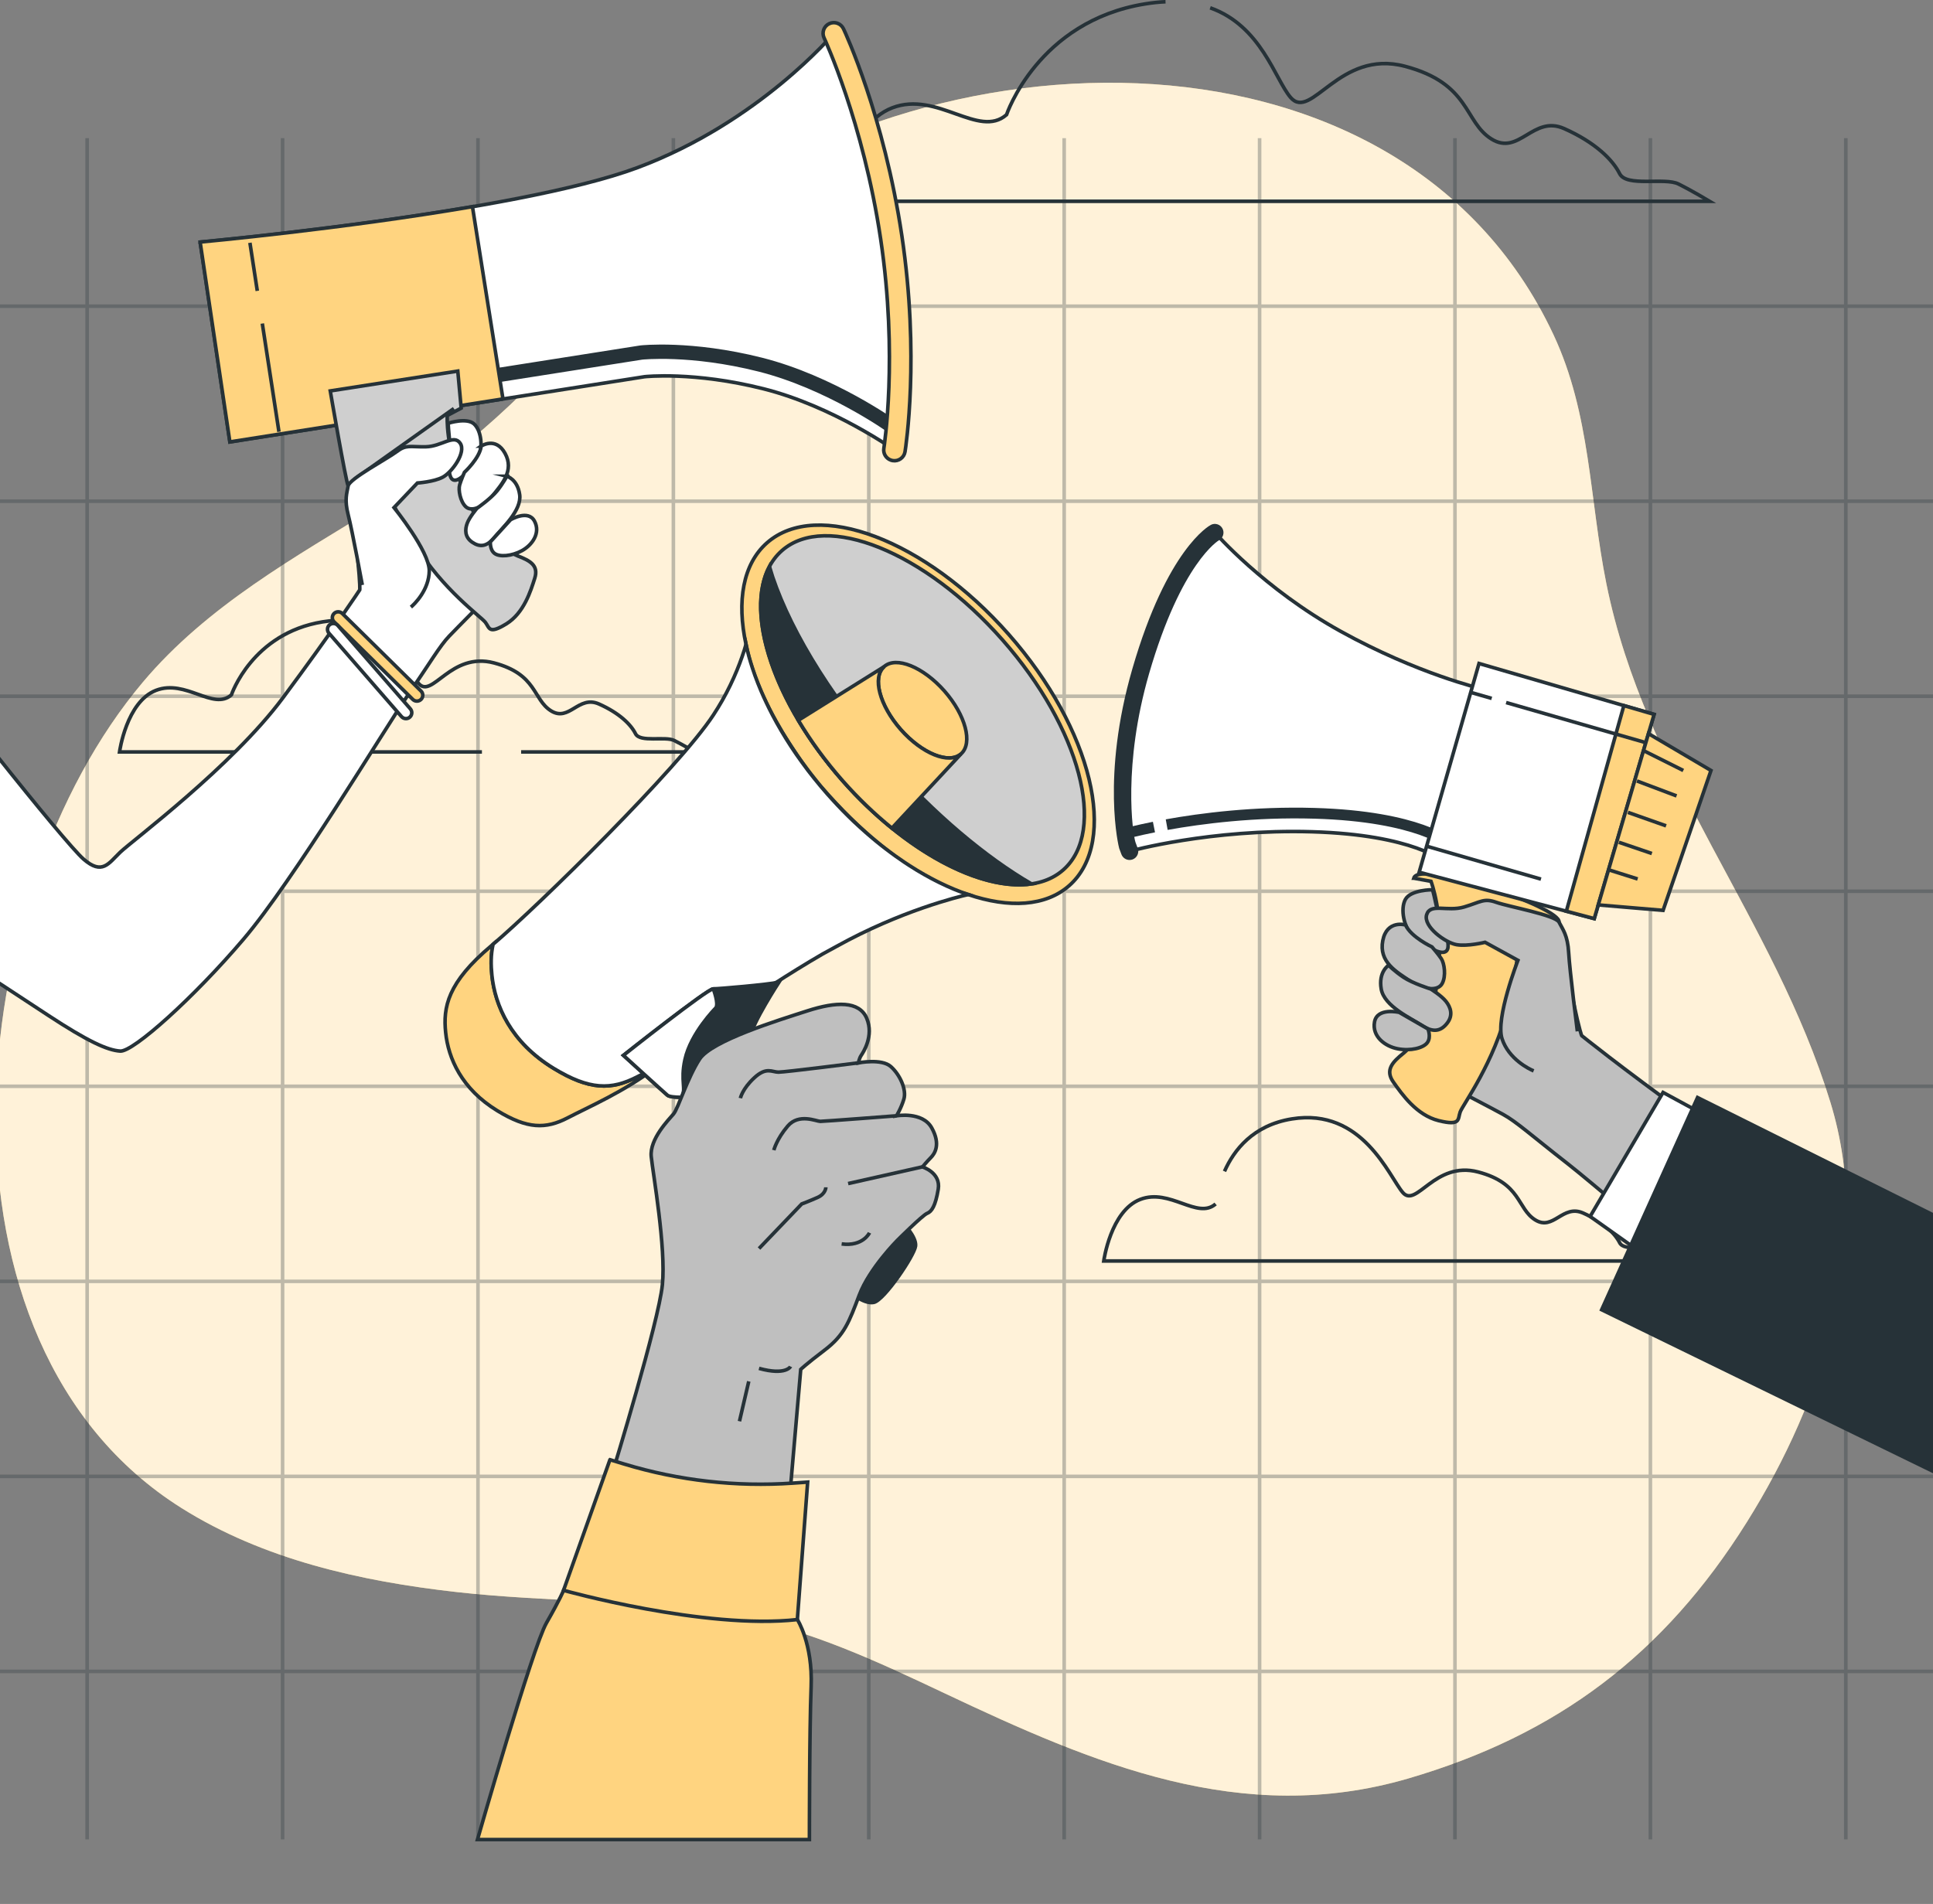 <svg xmlns="http://www.w3.org/2000/svg" fill="none" viewBox="0 0 540 532" height="532" width="540">
<rect x="0" y="0" width="540" height="532" fill="#808080" stroke="none"/>
<g clip-path="url(#clip0_3288_1559)">
<path fill="#FFD480" d="M167.49 86.912C172.75 80.928 178.159 75.102 183.989 69.711C251.226 7.564 390.211 0.105 433.983 93.536C444.409 115.801 443.968 139.344 448.74 163.026C459.6 216.89 495.609 256.7 511.353 308.051C523.566 347.853 509.373 391.18 487.996 425.297C464.774 462.376 434.98 484.771 393.431 496.928C346.854 510.56 305.424 492.763 263.954 473.162C245.309 464.346 226.066 455.301 205.64 451.57C180.061 446.897 153.389 447.749 127.564 444.844C100.705 441.831 73.59 435.765 50.685 421.357C-22.663 375.225 -10.662 250.663 39.933 190.582C57.846 169.314 82.403 155.669 105.629 141.405C130.7 125.995 148.002 109.048 167.482 86.921L167.49 86.912Z"></path>
<path fill="white" d="M167.49 86.912C172.75 80.928 178.159 75.102 183.989 69.711C251.226 7.564 390.211 0.105 433.983 93.536C444.409 115.801 443.968 139.344 448.74 163.026C459.6 216.89 495.609 256.7 511.353 308.051C523.566 347.853 509.373 391.18 487.996 425.297C464.774 462.376 434.98 484.771 393.431 496.928C346.854 510.56 305.424 492.763 263.954 473.162C245.309 464.346 226.066 455.301 205.64 451.57C180.061 446.897 153.389 447.749 127.564 444.844C100.705 441.831 73.59 435.765 50.685 421.357C-22.663 375.225 -10.662 250.663 39.933 190.582C57.846 169.314 82.403 155.669 105.629 141.405C130.7 125.995 148.002 109.048 167.482 86.921L167.49 86.912Z" opacity="0.7"></path>
<g opacity="0.3">
<path stroke-miterlimit="10" stroke="#263238" d="M515.638 38.601V513.957"></path>
<path stroke-miterlimit="10" stroke="#263238" d="M461.052 38.601V513.957"></path>
<path stroke-miterlimit="10" stroke="#263238" d="M406.459 38.601V513.957"></path>
<path stroke-miterlimit="10" stroke="#263238" d="M351.877 38.601V513.957"></path>
<path stroke-miterlimit="10" stroke="#263238" d="M297.288 38.601V513.957"></path>
<path stroke-miterlimit="10" stroke="#263238" d="M242.702 38.601V513.957"></path>
<path stroke-miterlimit="10" stroke="#263238" d="M188.113 38.601V513.957"></path>
<path stroke-miterlimit="10" stroke="#263238" d="M133.531 38.601V513.957"></path>
<path stroke-miterlimit="10" stroke="#263238" d="M78.942 38.601V513.957"></path>
<path stroke-miterlimit="10" stroke="#263238" d="M24.345 38.601V513.957"></path>
<path stroke-miterlimit="10" stroke="#263238" d="M-0.001 85.553H539.999"></path>
<path stroke-miterlimit="10" stroke="#263238" d="M-0.001 140.046H539.999"></path>
<path stroke-miterlimit="10" stroke="#263238" d="M-0.001 194.539H539.999"></path>
<path stroke-miterlimit="10" stroke="#263238" d="M-0.001 249.032H539.999"></path>
<path stroke-miterlimit="10" stroke="#263238" d="M-0.001 303.525H539.999"></path>
<path stroke-miterlimit="10" stroke="#263238" d="M-0.001 358.03H539.999"></path>
<path stroke-miterlimit="10" stroke="#263238" d="M-0.001 412.523H539.999"></path>
<path stroke-miterlimit="10" stroke="#263238" d="M-0.001 467.016H539.999"></path>
</g>
<path stroke-miterlimit="10" stroke="#263238" d="M338.075 2.182C352.364 7.258 356.173 22.136 360.528 27.222C366.336 34.001 374.075 13.676 392.456 18.512C410.838 23.347 408.906 33.99 416.645 38.837C424.384 43.672 428.259 32.058 436.97 35.933C445.68 39.808 450.516 44.644 452.448 48.508C454.38 52.372 465.023 49.479 468.898 51.411C472.773 53.343 477.608 56.247 477.608 56.247H233.777C233.777 56.247 236.681 34.962 249.256 30.126C261.83 25.29 273.444 38.837 281.183 32.058C281.183 32.058 289.894 5.937 319.89 1.091C321.909 0.763 323.809 0.567 325.599 0.49"></path>
<path stroke-miterlimit="10" stroke="#263238" d="M342.07 327.29C344.701 321.352 350.061 314.388 360.9 312.642C380.668 309.454 388.047 328.742 391.878 333.207C395.709 337.671 400.807 324.278 412.923 327.465C425.039 330.652 423.762 337.671 428.871 340.858C433.979 344.046 436.523 336.394 442.264 338.948C448.006 341.502 451.193 344.69 452.47 347.244C453.747 349.798 460.766 347.877 463.309 349.154C465.863 350.431 469.051 352.342 469.051 352.342H308.341C308.341 352.342 310.252 338.315 318.547 335.128C326.843 331.94 334.495 340.869 339.593 336.405"></path>
<path stroke-miterlimit="10" stroke="#263238" d="M134.632 210.101H33.39C33.39 210.101 35.3 196.075 43.596 192.888C51.892 189.7 59.544 198.629 64.641 194.165C64.641 194.165 70.383 176.951 90.151 173.753C109.919 170.554 113.106 186.502 116.938 190.966C120.769 195.431 125.866 182.038 137.983 185.225C150.099 188.412 148.822 195.431 153.93 198.618C159.039 201.806 161.582 194.154 167.324 196.708C173.065 199.262 176.253 202.45 177.53 205.004C178.807 207.558 185.825 205.637 188.369 206.914C190.923 208.191 194.11 210.101 194.11 210.101H145.58"></path>
<path stroke-miterlimit="10" stroke="#263238" fill="white" d="M-0.927 211.105C10.392 225.339 20.696 237.761 23.327 240.043C28.567 244.594 30.291 241.298 33.577 238.132C36.873 234.967 64.751 214.205 79.029 194.994C93.306 175.794 100.5 164.813 100.5 164.813C100.5 164.813 100.685 163.721 99.91 155.993C99.135 148.265 97.869 140.58 102.137 137.316C106.394 134.053 112.518 135.69 116.535 141.628C120.552 147.566 134.949 168.131 134.949 168.131C134.949 168.131 128.138 174.975 125.485 177.748C122.833 180.52 120.235 185.05 113.697 194.612C107.158 204.174 81.933 246.057 68.048 262.398C54.163 278.727 37.244 293.911 33.609 293.692C29.974 293.474 24.44 290.909 13.47 283.705C9.923 281.38 4.629 277.898 -0.916 274.263V211.116L-0.927 211.105Z"></path>
<path stroke-miterlimit="10" stroke="#263238" fill="#FFD480" d="M116.47 195.9C116.896 195.9 117.311 195.737 117.638 195.409C118.271 194.765 118.261 193.728 117.617 193.095L95.622 171.417C94.978 170.784 93.941 170.795 93.308 171.439C92.674 172.083 92.686 173.12 93.329 173.753L115.324 195.431C115.641 195.748 116.056 195.9 116.47 195.9Z"></path>
<path stroke-miterlimit="10" stroke="#263238" fill="white" d="M113.403 200.791C113.786 200.791 114.168 200.66 114.473 200.387C115.15 199.797 115.226 198.76 114.637 198.073L94.367 174.768C93.777 174.091 92.74 174.015 92.053 174.604C91.376 175.194 91.3 176.231 91.889 176.918L112.159 200.223C112.487 200.594 112.934 200.791 113.393 200.791H113.403Z"></path>
<path stroke-miterlimit="10" stroke="#263238" fill="white" d="M55.911 67.643L64.218 123.487L180.075 105.258C180.075 105.258 193.829 103.73 213.313 108.642C232.797 113.565 249.88 125.746 249.88 125.746C249.88 125.746 254.006 99.909 248.985 66.322C243.964 32.735 232.939 9.321 232.939 9.321C232.939 9.321 212.112 34.143 178.088 46.838C144.076 59.533 55.911 67.654 55.911 67.654V67.643Z"></path>
<path stroke-miterlimit="10" stroke-width="4" stroke="#263238" d="M134.993 105.454L179.157 98.501C179.157 98.501 192.911 96.973 212.395 101.885C231.879 106.808 248.962 118.99 248.962 118.99"></path>
<path stroke-miterlimit="10" stroke="#263238" fill="#FFD480" d="M248.809 128.54C248.995 128.617 249.191 128.66 249.399 128.704C251.025 128.966 252.564 127.853 252.826 126.226C253.001 125.157 256.974 99.549 251.942 65.885C246.91 32.244 236.093 9.015 235.634 8.044C234.936 6.548 233.146 5.904 231.65 6.614C230.155 7.312 229.511 9.103 230.22 10.598C230.329 10.827 241.125 34.056 246.015 66.769C250.916 99.527 246.954 125.026 246.91 125.277C246.681 126.696 247.5 128.049 248.799 128.54H248.809Z"></path>
<path stroke-miterlimit="10" stroke="#263238" fill="#FFD480" d="M140.517 111.468L64.217 123.476L55.91 67.632C55.91 67.632 95.599 63.975 131.981 57.742L140.506 111.468H140.517Z"></path>
<path stroke-miterlimit="10" stroke="#263238" d="M73.277 90.401L77.927 120.648"></path>
<path stroke-miterlimit="10" stroke="#263238" d="M69.817 67.839L71.88 81.276"></path>
<path stroke-miterlimit="10" stroke="#263238" fill="#CFCFCF" d="M127.888 103.686L128.838 114.033L124.941 116.107C124.941 116.107 124.439 125.014 129.176 135.919L133.914 146.824C133.914 146.824 141.162 154.017 144.655 155.349C148.148 156.68 150.516 158.023 149.381 161.592C148.246 165.162 146.347 171.318 141.424 174.331C136.501 177.344 136.785 175.455 135.595 173.894C134.416 172.333 123.566 164.66 116.078 152.26C108.579 139.86 106.57 132.885 106.57 132.885C106.57 132.885 97.98 137.382 97.259 135.777C96.539 134.173 92.26 109.231 92.26 109.231L127.888 103.686Z"></path>
<path stroke-miterlimit="10" stroke="#263238" d="M126.797 114.143L99.115 133.812"></path>
<path stroke-miterlimit="10" stroke="#263238" fill="white" d="M125.225 118.258C125.225 118.258 130.421 116.566 132.462 118.487C134.514 120.408 134.951 125.244 133.586 127.503C132.222 129.763 128.565 135.068 126.546 134.052C124.537 133.037 125.825 125.309 125.825 125.309C125.825 125.309 125.171 119.371 125.225 118.258Z"></path>
<path stroke-miterlimit="10" stroke="#263238" fill="white" d="M134.415 124.655C134.415 124.655 138.487 121.904 141.095 126.685C143.704 131.466 140.255 135.21 137.613 138.506C134.972 141.803 131.708 143.08 130.125 141.596C128.543 140.111 128.008 136.869 128.401 135.505C128.794 134.14 129.743 131.968 129.743 131.968C129.743 131.968 134.022 128.038 134.426 124.655H134.415Z"></path>
<path stroke-miterlimit="10" stroke="#263238" fill="white" d="M141.576 133.07C141.576 133.07 144.567 133.834 145.179 138.233C145.779 142.632 140.223 147.598 138.105 150.196C135.977 152.794 134.034 152.947 131.916 151.506C129.799 150.065 129.864 147.948 130.53 146.179C131.207 144.411 133.248 142.031 133.248 142.031C133.248 142.031 137.21 139.248 138.913 137.109C140.605 134.969 141.587 133.07 141.587 133.07H141.576Z"></path>
<path stroke-miterlimit="10" stroke="#263238" fill="white" d="M142.646 145.219C142.646 145.219 147.558 142.283 149.315 145.612C151.084 148.942 148.66 152.314 145.789 153.875C142.919 155.436 139.546 155.676 138.17 154.639C136.795 153.613 136.992 151.408 136.992 151.408L142.635 145.219H142.646Z"></path>
<path fill="white" d="M101.211 163.459C101.211 163.459 98.406 148.243 97.281 143.898C96.157 139.554 96.921 137.775 97.259 135.777C97.598 133.78 108.175 128.202 110.838 126.183C113.502 124.163 114.484 124.916 118.927 124.84C123.38 124.764 126.742 121.238 128.543 123.825C130.344 126.401 126.186 132.022 123.664 133.343C121.143 134.664 116.602 134.959 116.602 134.959L110.074 141.825C110.074 141.825 119.953 154.05 119.92 159.464C119.876 164.878 115.718 168.862 114.79 169.637"></path>
<path stroke-miterlimit="10" stroke="#263238" d="M101.211 163.459C101.211 163.459 98.406 148.243 97.281 143.898C96.157 139.554 96.921 137.775 97.259 135.777C97.598 133.78 108.175 128.202 110.838 126.183C113.502 124.163 114.484 124.916 118.927 124.84C123.38 124.764 126.742 121.238 128.543 123.825C130.344 126.401 126.186 132.022 123.664 133.343C121.143 134.664 116.602 134.959 116.602 134.959L110.074 141.825C110.074 141.825 119.953 154.05 119.92 159.464C119.876 164.878 115.718 168.862 114.79 169.637"></path>
<path stroke-miterlimit="10" stroke="#263238" fill="#BFBFBF" d="M472.336 312.314C452.328 297.862 441.86 289.369 441.86 289.369C441.86 289.369 441.303 288.278 439.524 279.873C437.744 271.468 436.5 262.943 430.911 260.945C425.323 258.948 419.428 262.714 417.191 270.322C414.953 277.93 406.679 304.422 406.679 304.422C406.679 304.422 416.164 309.345 419.887 311.375C423.609 313.405 427.866 317.302 437.974 325.183C441.216 327.716 447.601 333.097 455.439 339.657L472.347 312.314H472.336Z"></path>
<path stroke-miterlimit="10" stroke="#263238" fill="#FFD480" d="M394.957 245.38L399.76 246.253C399.76 246.253 403.286 255.477 401.954 268.554L400.622 281.631C400.622 281.631 395.394 291.651 392.163 294.216C388.932 296.792 386.88 299.008 389.27 302.381C391.661 305.754 395.732 311.605 401.921 313.133C408.121 314.65 407.194 312.751 407.914 310.71C408.634 308.668 417.487 296.945 421.22 281.369C424.953 265.792 424.724 257.758 424.724 257.758C424.724 257.758 435.115 259.592 435.508 257.682C436.349 253.578 396.464 240.075 394.946 245.38H394.957Z"></path>
<path stroke-miterlimit="10" stroke="#263238" fill="#BFBFBF" d="M400.175 248.611C400.175 248.611 394.139 248.578 392.621 251.285C391.104 253.992 392.272 259.243 394.466 261.164C396.66 263.085 402.303 267.451 404.083 265.694C405.862 263.936 401.91 256.241 401.91 256.241C401.91 256.241 400.601 249.768 400.175 248.611Z"></path>
<path stroke-miterlimit="10" stroke="#263238" fill="#BFBFBF" d="M392.642 258.446C392.642 258.446 387.425 256.918 386.289 262.834C385.154 268.75 390.033 271.534 393.93 274.11C397.827 276.686 401.691 276.948 402.859 274.852C404.027 272.756 403.503 269.165 402.63 267.855C401.757 266.545 400.032 264.58 400.032 264.58C400.032 264.58 394.203 261.873 392.642 258.446Z"></path>
<path stroke-miterlimit="10" stroke="#263238" fill="#BFBFBF" d="M387.917 269.711C387.917 269.711 385.013 271.523 385.854 276.359C386.694 281.194 394.215 284.556 397.326 286.587C400.437 288.617 402.544 288.115 404.279 285.888C406.015 283.672 405.251 281.445 403.952 279.808C402.653 278.171 399.695 276.348 399.695 276.348C399.695 276.348 394.575 274.743 392.076 273.062C389.576 271.381 387.906 269.7 387.906 269.7L387.917 269.711Z"></path>
<path stroke-miterlimit="10" stroke="#263238" fill="#BFBFBF" d="M390.886 282.875C390.886 282.875 384.73 281.434 383.987 285.528C383.245 289.621 386.924 292.372 390.471 293.049C394.019 293.736 397.654 292.841 398.756 291.302C399.859 289.752 398.909 287.504 398.909 287.504L390.886 282.875Z"></path>
<path fill="#BFBFBF" d="M440.649 288.169C440.649 288.169 438.499 271.195 438.226 266.239C437.953 261.284 436.545 259.668 435.53 257.671C434.504 255.673 421.482 253.359 418 252.126C414.518 250.892 413.732 252.017 409.016 253.425C404.301 254.833 399.574 252.257 398.548 255.575C397.522 258.893 403.788 263.423 406.888 263.958C409.988 264.493 414.867 263.292 414.867 263.292L424.047 268.335C424.047 268.335 417.738 284.534 419.604 290.232C421.46 295.93 427.191 298.713 428.435 299.226"></path>
<path stroke-miterlimit="10" stroke="#263238" d="M440.649 288.169C440.649 288.169 438.499 271.195 438.226 266.239C437.953 261.284 436.545 259.668 435.53 257.671C434.504 255.673 421.482 253.359 418 252.126C414.518 250.892 413.732 252.017 409.016 253.425C404.301 254.833 399.574 252.257 398.548 255.575C397.522 258.893 403.788 263.423 406.888 263.958C409.988 264.493 414.867 263.292 414.867 263.292L424.047 268.335C424.047 268.335 417.738 284.534 419.604 290.232C421.46 295.93 427.191 298.713 428.435 299.226"></path>
<path stroke-miterlimit="10" stroke="#263238" fill="white" d="M464.587 305.24L444.218 339.897L457.797 349.535L477.085 312.03L464.587 305.24Z"></path>
<path stroke-miterlimit="10" stroke="#263238" fill="#263238" d="M544.368 413.228L447.438 365.964L474.225 306.67L544.368 341.622V413.228Z"></path>
<path stroke-miterlimit="10" stroke="#263238" d="M446.423 250.226L434.187 246.7"></path>
<path stroke-miterlimit="10" stroke="#263238" fill="white" d="M414.015 192.494C414.015 192.494 396.037 188.314 374.511 176.394C352.986 164.474 339.396 148.799 339.396 148.799C339.396 148.799 328.229 154.628 318.7 187.473C310.754 214.86 314.312 234.508 314.934 236.178L315.557 237.848C315.557 237.848 338.13 231.572 366.565 232.412C394.989 233.253 403.35 240.774 403.35 240.774L414.015 192.483V192.494Z"></path>
<path stroke-miterlimit="10" stroke-width="3" stroke="#263238" d="M325.926 230.415C335.499 228.69 350.355 226.758 367.209 227.249C396.495 228.111 405.107 235.861 405.107 235.861"></path>
<path stroke-miterlimit="10" stroke-width="3" stroke="#263238" d="M314.673 232.849C314.673 232.849 317.478 232.074 322.368 231.091"></path>
<path fill="#263238" d="M315.556 240.293C315.84 240.293 316.124 240.238 316.407 240.14C317.663 239.671 318.307 238.263 317.826 237.007L317.204 235.337C316.396 232.892 313.624 213.692 321.025 188.161C330.019 157.171 340.432 151.004 340.542 150.949C341.699 150.295 342.135 148.832 341.502 147.664C340.869 146.496 339.439 146.048 338.26 146.66C337.769 146.922 326.057 153.351 316.353 186.807C307.566 217.098 312.587 236.877 312.652 237.04L313.275 238.71C313.646 239.682 314.563 240.293 315.556 240.293Z"></path>
<path stroke-miterlimit="10" stroke="#263238" fill="white" d="M462.087 199.611L445.364 256.677L396.452 243.71L413.174 185.388L462.087 199.611Z"></path>
<path stroke-miterlimit="10" stroke="#263238" fill="#FFD480" d="M445.364 256.678L437.571 254.604L453.638 197.155L462.087 199.611L445.364 256.678Z"></path>
<path stroke-miterlimit="10" stroke="#263238" d="M416.722 195.146L410.936 193.487"></path>
<path stroke-miterlimit="10" stroke="#263238" d="M459.761 207.503L420.749 196.304"></path>
<path stroke-miterlimit="10" stroke="#263238" d="M430.486 245.642L398.504 236.429"></path>
<path stroke-miterlimit="10" stroke="#263238" fill="#FFD480" d="M460.515 204.992L477.979 215.286L464.597 254.374L446.488 252.846L460.515 204.992Z"></path>
<path stroke-miterlimit="10" stroke="#263238" d="M458.954 209.643L470.24 215.286"></path>
<path stroke-miterlimit="10" stroke="#263238" d="M457.284 218.211L468.363 222.392"></path>
<path stroke-miterlimit="10" stroke="#263238" d="M454.773 226.987L465.438 230.753"></path>
<path stroke-miterlimit="10" stroke="#263238" d="M452.263 235.349L461.465 238.481"></path>
<path stroke-miterlimit="10" stroke="#263238" d="M449.545 243.087L457.491 245.598"></path>
<path stroke-miterlimit="10" stroke="#263238" d="M208.41 180.083C208.858 182.223 209.458 184.406 210.189 186.633C209.469 184.406 208.869 182.212 208.41 180.083Z"></path>
<path stroke-miterlimit="10" stroke="#263238" fill="#FFD480" d="M229.291 219.729C252.225 246.231 270.464 249.943 270.464 249.943C281.871 253.807 292.088 253.283 298.681 247.465C312.664 235.141 305.099 203.705 281.795 177.256C258.479 150.808 228.243 139.358 214.26 151.681C207.526 157.619 205.79 167.978 208.41 180.083C212.317 200.113 229.291 219.729 229.291 219.729Z"></path>
<path stroke-miterlimit="10" stroke="#263238" fill="#CFCFCF" d="M235.4 218.137C213.693 193.506 206.09 164.73 218.419 153.865C230.748 142.999 258.34 154.158 280.047 178.789C301.754 203.42 309.357 232.195 297.028 243.061C284.699 253.926 257.107 242.767 235.4 218.137Z"></path>
<path stroke-miterlimit="10" stroke="#263238" fill="#263238" d="M235.404 218.146C252.858 237.936 274.1 249.037 288.17 246.985C275.377 239.54 261.012 227.544 247.608 212.328C230.983 193.466 219.446 173.752 214.938 158.318C208.028 171.329 216.204 196.358 235.404 218.146Z"></path>
<path stroke-miterlimit="10" stroke="#263238" fill="#FFD480" d="M251.625 203.835C257.563 210.57 265.105 213.616 268.467 210.647C271.829 207.678 269.755 199.808 263.828 193.073C257.89 186.338 250.348 183.292 246.986 186.261C243.613 189.231 245.698 197.101 251.625 203.835Z"></path>
<path stroke-miterlimit="10" stroke="#263238" fill="#FFD480" d="M246.986 186.272C243.613 189.241 245.698 197.112 251.625 203.846C257.563 210.581 265.106 213.627 268.468 210.658L249.169 231.397C244.454 227.577 239.804 223.145 235.394 218.146C230.547 212.644 226.399 206.925 223.026 201.259L246.975 186.283L246.986 186.272Z"></path>
<path stroke-miterlimit="10" stroke="#263238" d="M222.558 210.92C221.532 209.435 220.56 207.951 219.632 206.466C220.549 207.951 221.532 209.435 222.558 210.92Z"></path>
<path stroke-miterlimit="10" stroke="#263238" fill="#FFD480" d="M124.503 288.551C125.234 295.657 128.913 304.248 138.966 310.371C147.338 315.48 152.457 315.523 158.592 312.336C164.53 309.247 174.387 305.001 183.239 298.266C181.34 299.205 179.593 300.056 178.065 300.853C170.752 304.651 164.661 304.597 154.673 298.517C142.677 291.203 138.289 280.965 137.416 272.483C137.121 269.623 137.088 266.807 137.743 263.849C137.58 263.991 137.416 264.133 137.252 264.264C124.994 274.568 123.761 281.434 124.503 288.551Z"></path>
<path stroke-miterlimit="10" stroke="#263238" fill="white" d="M137.415 272.483C138.289 280.965 142.677 291.204 154.673 298.517C164.661 304.597 170.751 304.652 178.065 300.853C179.593 300.056 181.34 299.205 183.239 298.266C183.523 298.059 183.806 297.84 184.09 297.622C191.851 291.531 210.932 277.537 229.794 266.567C231.016 265.912 232.304 265.214 233.647 264.461C251.559 254.506 267.681 250.576 270.465 249.943C267.845 249.07 265.149 247.945 262.431 246.603C262.016 246.395 261.591 246.188 261.176 245.97C260.772 245.773 260.379 245.566 259.986 245.347L259.757 245.216C259.233 244.944 258.72 244.66 258.207 244.365C256.82 243.579 255.434 242.739 254.048 241.844C254.015 241.822 253.982 241.811 253.95 241.778C253.502 241.494 253.065 241.21 252.618 240.905C251.788 240.348 250.948 239.77 250.118 239.169C249.682 238.864 249.245 238.547 248.808 238.209C248.317 237.859 247.837 237.499 247.357 237.117C246.942 236.811 246.538 236.495 246.134 236.167C244.18 234.617 242.237 232.969 240.316 231.212C239.803 230.753 239.29 230.284 238.777 229.793C238.679 229.705 238.581 229.618 238.482 229.52C237.991 229.04 237.489 228.559 236.998 228.079C235.961 227.053 234.924 226.005 233.909 224.914C233.516 224.51 233.134 224.095 232.752 223.669C232.206 223.08 231.682 222.49 231.147 221.89C230.514 221.17 229.892 220.449 229.291 219.729C228.68 219.008 228.08 218.277 227.501 217.546C226.912 216.814 226.344 216.083 225.777 215.352C225.176 214.555 224.587 213.769 224.019 212.972C223.517 212.295 223.026 211.608 222.557 210.92C221.531 209.435 220.548 207.951 219.631 206.466C219.162 205.713 218.714 204.971 218.278 204.229C217.394 202.744 216.575 201.249 215.789 199.764C215.494 199.208 215.21 198.651 214.938 198.094C214.654 197.537 214.381 196.992 214.13 196.435C213.595 195.322 213.104 194.23 212.634 193.128C212.329 192.396 212.023 191.665 211.739 190.944C211.455 190.213 211.183 189.493 210.921 188.772C210.67 188.074 210.429 187.375 210.2 186.676C210.2 186.666 210.189 186.644 210.189 186.633C209.458 184.406 208.858 182.223 208.41 180.083C207.144 184.373 205.092 189.864 201.773 195.715C201.009 197.046 200.191 198.4 199.296 199.764C189.614 214.533 150.547 252.956 137.743 263.849C137.088 266.807 137.121 269.624 137.415 272.483Z"></path>
<path stroke-miterlimit="10" stroke="#263238" fill="#263238" d="M217.612 274.437C217.612 274.437 210.179 285.822 209.48 290.003C208.782 294.183 206.227 302.785 204.83 304.411C203.433 306.037 188.108 307.435 186.481 306.037C184.855 304.64 174.169 294.882 174.169 294.882C174.169 294.882 197.637 276.293 199.263 276.293C200.89 276.293 214.359 275.136 217.612 274.437Z"></path>
<path stroke-miterlimit="10" stroke="#263238" fill="white" d="M190.378 306.605C188.425 306.594 186.929 306.42 186.471 306.038C184.844 304.641 174.158 294.882 174.158 294.882C174.158 294.882 197.626 276.293 199.253 276.293C199.253 276.293 200.879 280.474 199.951 281.642C199.951 281.642 192.976 288.617 191.35 296.05C189.996 302.228 191.841 304.237 190.378 306.605Z"></path>
<path stroke-miterlimit="10" stroke="#263238" fill="#263238" d="M251.974 341.415C251.974 341.415 256.068 345.508 255.773 348.139C255.478 350.77 247.008 363.333 244.093 363.912C241.168 364.501 237.086 360.703 237.086 360.703C237.086 360.703 241.463 346.392 251.985 341.426L251.974 341.415Z"></path>
<path stroke-miterlimit="10" stroke="#263238" fill="#BFBFBF" d="M171.286 410.881C171.286 410.881 184.003 369.37 185.04 358.989C186.077 348.608 182.442 328.109 181.929 323.186C181.416 318.263 186.863 312.805 188.162 311.255C189.461 309.694 192.059 301.137 195.432 295.952C198.804 290.767 217.492 285.058 225.526 282.46C233.57 279.862 240.054 279.611 242.128 284.534C244.202 289.468 241.091 294.14 240.567 294.915C240.043 295.69 239.792 296.989 239.792 296.989C239.792 296.989 246.276 295.69 248.874 298.026C251.472 300.362 253.284 304.51 252.509 307.107C251.734 309.705 250.435 311.779 250.435 311.779C250.435 311.779 257.705 310.48 260.292 315.152C262.89 319.824 261.067 322.422 260.03 323.459C258.993 324.496 257.694 326.057 257.694 326.057C257.694 326.057 262.879 327.618 262.104 332.29C261.329 336.961 260.292 338.522 258.993 339.035C257.694 339.559 250.686 346.556 250.686 346.556C250.686 346.556 242.903 354.339 240.043 361.871C237.194 369.391 235.895 373.026 230.438 377.185C224.98 381.344 223.692 382.632 223.692 382.632L220.319 421.557L171.276 410.914L171.286 410.881Z"></path>
<path stroke-miterlimit="10" stroke="#263238" d="M239.792 296.978C239.792 296.978 219.293 299.576 217.481 299.576C215.669 299.576 214.108 298.015 210.735 301.137C207.362 304.248 206.838 306.846 206.838 306.846"></path>
<path stroke-miterlimit="10" stroke="#263238" d="M250.424 311.769C250.424 311.769 230.186 313.329 229.149 313.329C228.112 313.329 223.179 310.994 220.068 314.628C216.957 318.263 216.171 321.374 216.171 321.374"></path>
<path stroke-miterlimit="10" stroke="#263238" d="M257.693 326.035L236.932 330.707"></path>
<path stroke-miterlimit="10" stroke="#263238" d="M242.903 344.46C242.903 344.46 241.091 348.357 235.121 347.571"></path>
<path stroke-miterlimit="10" stroke="#263238" d="M220.854 381.824C220.854 381.824 219.555 384.422 212.034 382.348"></path>
<path stroke-miterlimit="10" stroke="#263238" d="M230.711 331.744C230.711 331.744 230.711 333.556 228.375 334.593C226.039 335.63 223.965 336.405 223.965 336.405L212.034 348.86"></path>
<path stroke-miterlimit="10" stroke="#263238" d="M209.174 385.973L206.576 397.128"></path>
<path stroke-miterlimit="10" stroke="#263238" fill="#FFD480" d="M170.402 407.869L174.463 409.103C189.69 413.709 205.627 415.51 221.498 414.408L225.624 414.124L222.742 452.546C222.742 452.546 212.656 455.908 192.484 453.027C172.313 450.145 157.424 444.382 157.424 444.382L170.391 407.88L170.402 407.869Z"></path>
<path stroke-miterlimit="10" stroke="#263238" fill="#FFD480" d="M222.753 452.535C222.753 452.535 227.076 459.259 226.596 471.266C226.115 483.274 226.115 514.001 226.115 514.001H133.388C133.388 514.001 148.801 460.22 152.643 453.496C156.485 446.772 157.446 444.371 157.446 444.371C157.446 444.371 196.829 455.417 222.753 452.535Z"></path>
</g>
<defs>
<clipPath id="clip0_3288_1559">
<rect transform="matrix(-1 0 0 1 540 0)" fill="white" height="532" width="540"></rect>
</clipPath>
</defs>
</svg>
